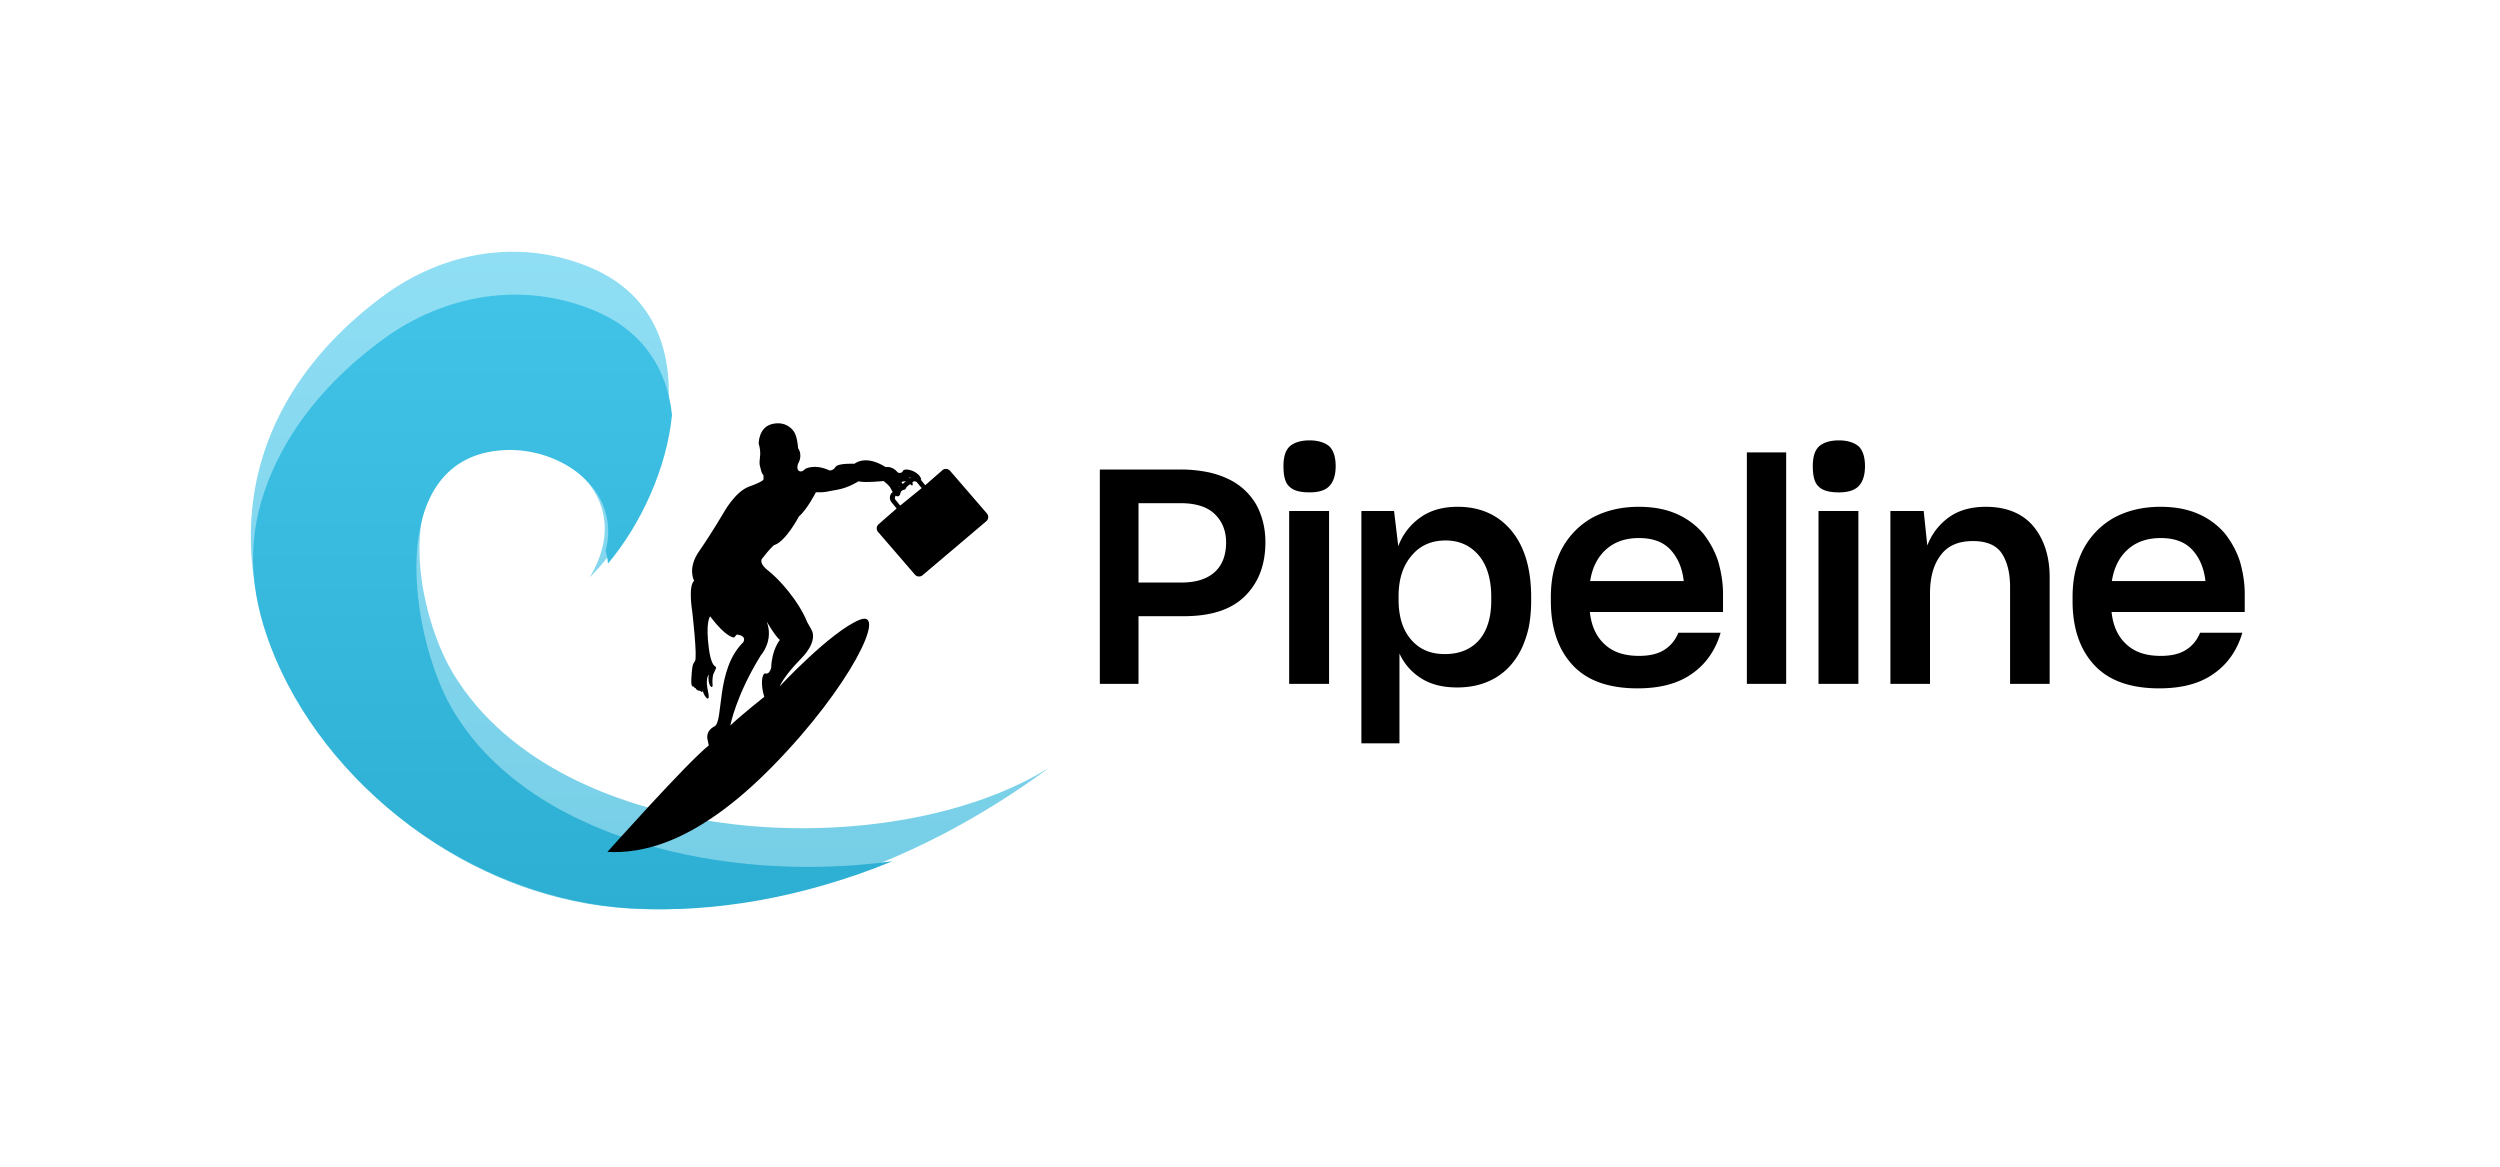 <svg xmlns="http://www.w3.org/2000/svg" width="150" height="70" fill="none"><path fill="url(#a)" d="M35.567 16.114c7.558 3.31 4.451 13.925-.178 18.523 2.75-4.599-1.351-7.97-5.156-7.837-6.966.242-5.477 9.621-3.009 13.667 6.472 10.607 26.3 11.495 35.751 5.58-8.598 6.336-17.606 8.888-25.183 8.465C19.986 53.52 5.47 30.852 22.92 17.813c3.679-2.748 8.381-3.568 12.647-1.7Z"/><path fill="url(#b)" d="M30.233 27.007c3.38-.188 7.06 2.338 6.107 6.04.07.246.116.503.138.769 1.976-2.351 3.528-5.713 3.843-8.922-.285-2.64-1.63-4.958-4.556-6.215-4.315-1.854-9.072-1.04-12.793 1.688-3.486 2.555-5.711 5.484-6.899 8.546-1.3 3.356-1.111 6.52.16 9.863 3.15 8.281 11.973 15.2 21.783 15.737 4.77.26 10.102-.622 15.544-2.842-9.946 1.379-21.94-1.317-26.484-9.231-2.428-4.23-4.148-15.026 3.157-15.433Z"/><path fill="#000" d="M55.204 28.601c-.242-.38-.93-.544-1.028-.346-.097.199-.302.097-.302.097-.349-.425-.73-.323-.73-.323-1.232-.782-1.874-.204-1.874-.204s-.995-.046-1.135.187c-.14.232-.363.215-.363.215-.902-.425-1.465-.09-1.465-.09s-.176.226-.362.124c-.186-.108-.06-.442-.06-.442.31-.532 0-.93 0-.93-.052-.73-.238-.974-.238-.974s-.377-.668-1.265-.487c-.883.176-.86 1.196-.86 1.196s.14.396.074.838c-.06.442 0 .442.051.703.052.26.163.351.163.351v.255s-.023.125-.865.425c-.837.306-1.511 1.541-1.511 1.541s-.74 1.264-1.474 2.317c-.74 1.054-.312 1.79-.312 1.79-.367.33-.116 1.825-.116 1.825s.33 2.816.163 3.009c-.168.187-.173.447-.214 1.042-.038.595.144.465.144.465.037.113.116.107.116.107.065.165.251.153.251.153.195.165.172-.011.172-.011.07.374.498.844.316.045-.181-.799.047-1.002.047-1.002-.102.645.26.951.228.589-.037-.363.046-.618.046-.618.41-.872-.037.13-.265-1.507-.223-1.643.075-1.96.075-1.96.99 1.32 1.437 1.269 1.437 1.269l.158-.176c.655.074.386.465.386.465-1.665 1.631-1.158 4.765-1.726 5.048-.567.283-.413.787-.413.787l.074.352c-1.265.991-6.083 6.39-6.083 6.39 1.94.091 5.232-.373 9.91-5.138 4.679-4.765 6.943-9.485 5.218-8.788-1.725.703-4.79 3.989-4.79 3.989s.228-.59 1.274-1.654c1.047-1.066.656-1.689.656-1.689.005-.017-.274-.498-.274-.498-.535-1.32-1.707-2.601-2.344-3.1-.642-.498-.349-.742-.349-.742.41-.538.684-.782.684-.782.716-.204 1.506-1.728 1.506-1.728.489-.408 1.019-1.45 1.019-1.45.656.017.577-.04 1.265-.148.683-.113 1.293-.51 1.293-.51.344.103 1.506-.016 1.506-.016.344.272.4.396.4.396.507 1.014.655.262.627.183-.023-.08-.213-.387-.06-.222.154.164.256.232.354.107.102-.124-.019-.21-.019-.21s-.423-.192-.102-.232c.326-.04.51.39.543.198.033-.192-.227-.43-.227-.43.47.017.912.329.67-.051Zm-9.203 8.691s.52.895.79 1.105c0 0-.483.567-.52 1.672 0 0-.098.402-.33.34-.233-.057-.322.668-.084 1.399 0 0-1.307 1.037-2.037 1.717 0 0 .33-1.785 1.832-4.21 0 0 .79-.867.349-2.023Z"/><path fill="#000" fill-rule="evenodd" d="M53.493 30.136a.425.425 0 0 1 .05-.598l1.074-.872a.424.424 0 0 1 .595.074l.302.374 1.039-.911a.33.33 0 0 1 .462.058l2.2 2.547a.33.33 0 0 1-.038.466l-3.832 3.247a.33.33 0 0 1-.462-.057l-2.2-2.548a.33.33 0 0 1 .038-.466l1.075-.94-.303-.374Zm1.806-.848-1.288 1.047-.273-.336a.189.189 0 0 1 .022-.266l1.003-.814a.188.188 0 0 1 .264.033l.273.336Z" clip-rule="evenodd"/><path fill="#000" d="M70.92 36.973h-2.61v4.058h-2.32V28.17h4.841a8.28 8.28 0 0 1 1.566.145c.468.09.9.234 1.278.415a3.79 3.79 0 0 1 1.691 1.533c.36.649.558 1.406.558 2.272 0 1.353-.414 2.435-1.241 3.246-.828.812-2.07 1.209-3.762 1.19Zm-.09-6.781h-2.52v4.76h2.574c.846 0 1.512-.198 1.98-.612.468-.415.702-1.01.702-1.804 0-.685-.234-1.262-.684-1.695-.45-.433-1.134-.65-2.052-.65Zm7.744-.65c-.576 0-.972-.108-1.206-.343-.252-.216-.36-.63-.36-1.226 0-.577.126-.974.396-1.208.252-.217.648-.343 1.17-.343.504 0 .9.126 1.17.343.252.234.396.631.396 1.208 0 .56-.144.956-.396 1.209-.252.252-.648.36-1.17.36Zm1.17 11.489H77.35V30.66h2.394v10.37Zm6.942-1.786c.864 0 1.548-.27 2.051-.83.486-.559.738-1.352.738-2.38v-.217c0-1.1-.27-1.947-.773-2.524-.504-.578-1.17-.866-1.962-.866-.864 0-1.548.306-2.052.92-.522.613-.774 1.424-.774 2.434v.18c0 1.01.234 1.804.738 2.4.504.594 1.17.883 2.034.883Zm.738 2.002c-.864 0-1.566-.18-2.142-.541a3.422 3.422 0 0 1-1.314-1.497v5.392h-2.285v-13.94h1.961l.252 2.11a3.645 3.645 0 0 1 1.314-1.714c.594-.433 1.35-.65 2.25-.65 1.332 0 2.411.47 3.203 1.408.792.937 1.206 2.272 1.206 4.003v.253c0 .577-.054 1.1-.144 1.569a6.282 6.282 0 0 1-.432 1.28c-.378.776-.9 1.353-1.566 1.75-.684.397-1.44.577-2.303.577Zm15.813-3.282c-.306 1.046-.881 1.875-1.709 2.452-.828.596-1.926.884-3.276.884-1.745 0-3.041-.469-3.905-1.407-.864-.938-1.296-2.218-1.296-3.823v-.253c0-.54.054-1.064.162-1.533.108-.468.27-.92.486-1.334a4.67 4.67 0 0 1 1.818-1.876c.792-.433 1.727-.667 2.807-.667.882 0 1.638.144 2.286.433a4.38 4.38 0 0 1 1.584 1.172c.396.505.701 1.064.899 1.677.18.632.288 1.28.288 1.93v1.1h-7.99c.09.848.396 1.497.9 1.948.504.469 1.187.685 2.051.685.612 0 1.116-.108 1.512-.36.378-.235.666-.578.846-1.028h2.537Zm-4.895-5.682c-.828 0-1.475.235-1.98.686-.503.45-.827 1.082-.953 1.893h5.615c-.09-.793-.36-1.406-.792-1.875-.432-.469-1.062-.704-1.89-.704Zm8.828 8.747h-2.358V27.144h2.358v13.888Zm3.164-11.488c-.576 0-.972-.108-1.206-.343-.252-.216-.36-.63-.36-1.226 0-.577.126-.974.396-1.208.252-.217.648-.343 1.17-.343.503 0 .899.126 1.169.343.252.234.396.631.396 1.208 0 .56-.144.956-.396 1.209-.252.252-.648.36-1.169.36Zm1.169 11.489h-2.393V30.66h2.393v10.37Zm4.297-5.411v5.41h-2.376V30.66h1.998l.216 2.074a3.676 3.676 0 0 1 1.295-1.695c.576-.415 1.314-.631 2.214-.631 1.242 0 2.196.397 2.844 1.154.647.776.989 1.804.989 3.084v6.385h-2.375v-5.808c0-.83-.162-1.497-.486-2.002-.324-.505-.918-.757-1.746-.757-.882 0-1.53.288-1.944.866-.431.577-.629 1.334-.629 2.29Zm18.74 2.345c-.306 1.046-.882 1.875-1.71 2.452-.827.596-1.925.884-3.275.884-1.746 0-3.041-.469-3.905-1.407-.864-.938-1.296-2.218-1.296-3.823v-.253c0-.54.054-1.064.162-1.533.108-.468.27-.92.486-1.334a4.674 4.674 0 0 1 1.817-1.876c.792-.433 1.728-.667 2.808-.667.882 0 1.638.144 2.286.433a4.384 4.384 0 0 1 1.583 1.172c.396.505.702 1.064.9 1.677.18.632.288 1.28.288 1.93v1.1h-7.99c.089.848.395 1.497.899 1.948.504.469 1.188.685 2.052.685.612 0 1.116-.108 1.512-.36.378-.235.666-.578.846-1.028h2.537Zm-4.895-5.682c-.828 0-1.476.235-1.98.686-.504.45-.828 1.082-.953 1.893h5.615c-.09-.793-.36-1.406-.792-1.875-.432-.469-1.062-.704-1.89-.704Z"/><defs><linearGradient id="a" x1="39.012" x2="39.012" y1="15.105" y2="54.557" gradientUnits="userSpaceOnUse"><stop stop-color="#8FDEF4"/><stop offset="1" stop-color="#75CEE6"/></linearGradient><linearGradient id="b" x1="34.304" x2="34.304" y1="17.678" y2="54.557" gradientUnits="userSpaceOnUse"><stop stop-color="#40C3E7"/><stop offset="1" stop-color="#2CAFD3"/></linearGradient></defs></svg>